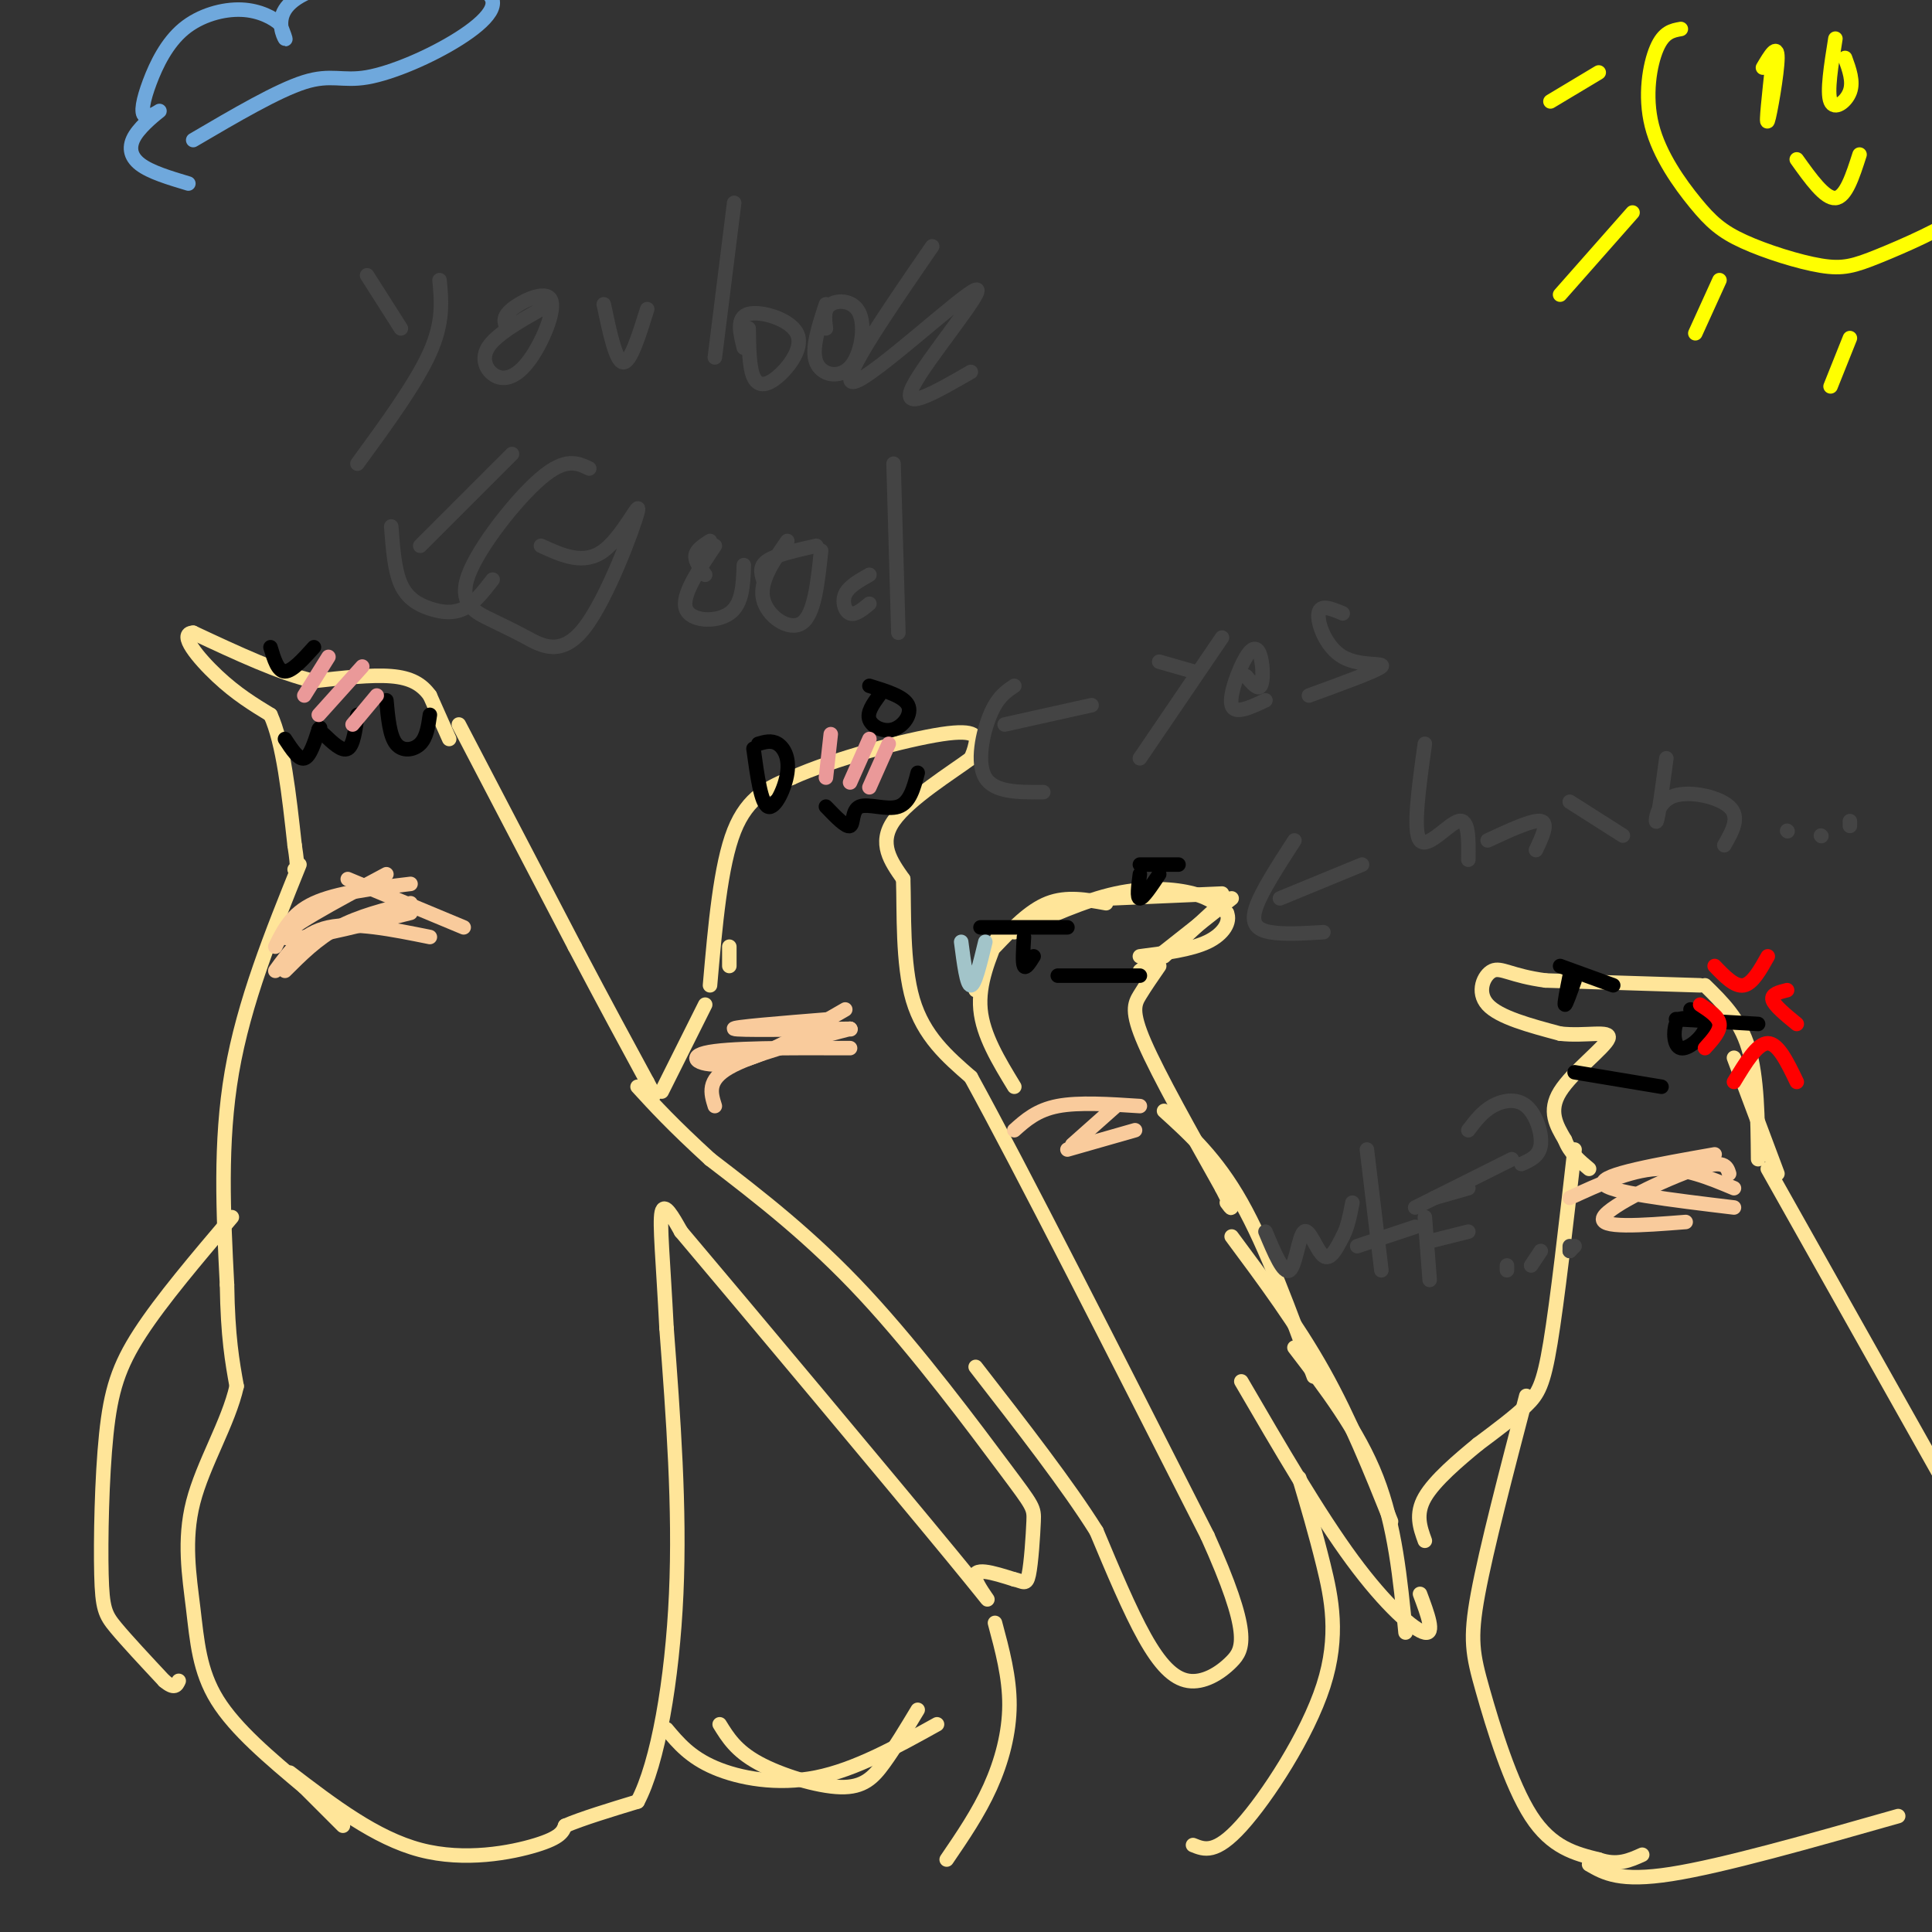 <svg viewBox='0 0 400 400' version='1.1' xmlns='http://www.w3.org/2000/svg' xmlns:xlink='http://www.w3.org/1999/xlink'><rect x="0" y="0" width="400" height="400" fill="#333333" stroke="none"/><g fill='none' stroke='#ffe599' stroke-width='3' stroke-linecap='round' stroke-linejoin='round'><path d='M93,153c0.000,0.000 -4.000,-9.000 -4,-9'/><path d='M89,144c-1.689,-2.333 -3.911,-3.667 -8,-4c-4.089,-0.333 -10.044,0.333 -16,1'/><path d='M65,141c-6.833,-1.500 -15.917,-5.750 -25,-10'/><path d='M40,131c-3.267,0.089 1.067,5.311 5,9c3.933,3.689 7.467,5.844 11,8'/><path d='M56,148c2.667,5.833 3.833,16.417 5,27'/><path d='M61,175c0.833,5.333 0.417,5.167 0,5'/><path d='M95,150c0.000,0.000 24.000,46.000 24,46'/><path d='M119,196c6.500,12.333 10.750,20.167 15,28'/><path d='M134,224c2.500,4.667 1.250,2.333 0,0'/><path d='M62,179c-5.750,14.250 -11.500,28.500 -14,43c-2.500,14.500 -1.750,29.250 -1,44'/><path d='M47,266c0.167,10.833 1.083,15.917 2,21'/><path d='M49,287c-1.707,7.596 -6.973,16.088 -9,24c-2.027,7.912 -0.815,15.246 0,22c0.815,6.754 1.233,12.930 5,19c3.767,6.070 10.884,12.035 18,18'/><path d='M63,370c4.333,4.333 6.167,6.167 8,8'/><path d='M60,367c8.867,6.778 17.733,13.556 27,16c9.267,2.444 18.933,0.556 24,-1c5.067,-1.556 5.533,-2.778 6,-4'/><path d='M117,378c3.500,-1.500 9.250,-3.250 15,-5'/><path d='M132,373c4.200,-7.889 7.200,-25.111 8,-43c0.800,-17.889 -0.600,-36.444 -2,-55'/><path d='M138,275c-0.711,-14.067 -1.489,-21.733 -1,-24c0.489,-2.267 2.244,0.867 4,4'/><path d='M141,255c13.083,15.476 43.792,52.167 56,67c12.208,14.833 5.917,7.810 5,5c-0.917,-2.810 3.542,-1.405 8,0'/><path d='M210,327c1.856,0.392 2.494,1.373 3,-1c0.506,-2.373 0.878,-8.100 1,-11c0.122,-2.900 -0.006,-2.973 -6,-11c-5.994,-8.027 -17.856,-24.008 -29,-36c-11.144,-11.992 -21.572,-19.996 -32,-28'/><path d='M147,240c-7.833,-7.167 -11.417,-11.083 -15,-15'/><path d='M48,252c-7.276,8.574 -14.552,17.148 -19,24c-4.448,6.852 -6.069,11.981 -7,21c-0.931,9.019 -1.174,21.928 -1,29c0.174,7.072 0.764,8.306 3,11c2.236,2.694 6.118,6.847 10,11'/><path d='M34,348c2.167,1.833 2.583,0.917 3,0'/><path d='M151,200c0.000,0.000 0.000,-4.000 0,-4'/><path d='M147,204c1.083,-12.417 2.167,-24.833 5,-32c2.833,-7.167 7.417,-9.083 12,-11'/><path d='M164,161c8.440,-3.821 23.542,-7.875 31,-9c7.458,-1.125 7.274,0.679 7,2c-0.274,1.321 -0.637,2.161 -1,3'/><path d='M201,157c-3.800,2.822 -12.800,8.378 -16,13c-3.200,4.622 -0.600,8.311 2,12'/><path d='M187,182c0.222,6.711 -0.222,17.489 2,25c2.222,7.511 7.111,11.756 12,16'/><path d='M201,223c10.167,18.500 29.583,56.750 49,95'/><path d='M250,318c9.147,20.270 7.514,23.443 5,26c-2.514,2.557 -5.907,4.496 -9,4c-3.093,-0.496 -5.884,-3.427 -9,-9c-3.116,-5.573 -6.558,-13.786 -10,-22'/><path d='M227,317c-5.833,-9.333 -15.417,-21.667 -25,-34'/><path d='M206,336c1.511,5.622 3.022,11.244 3,17c-0.022,5.756 -1.578,11.644 -4,17c-2.422,5.356 -5.711,10.178 -9,15'/><path d='M149,357c1.685,2.732 3.369,5.464 8,8c4.631,2.536 12.208,4.875 17,5c4.792,0.125 6.798,-1.964 9,-5c2.202,-3.036 4.601,-7.018 7,-11'/><path d='M194,357c-8.444,4.689 -16.889,9.378 -25,11c-8.111,1.622 -15.889,0.178 -21,-2c-5.111,-2.178 -7.556,-5.089 -10,-8'/><path d='M146,208c0.000,0.000 -9.000,18.000 -9,18'/><path d='M352,204c0.000,0.000 -32.000,-1.000 -32,-1'/><path d='M320,203c-7.202,-0.952 -9.208,-2.833 -11,-2c-1.792,0.833 -3.369,4.381 -1,7c2.369,2.619 8.685,4.310 15,6'/><path d='M323,214c5.190,0.619 10.667,-0.833 10,1c-0.667,1.833 -7.476,6.952 -10,11c-2.524,4.048 -0.762,7.024 1,10'/><path d='M324,236c1.000,2.667 3.000,4.333 5,6'/><path d='M353,204c3.583,3.500 7.167,7.000 9,13c1.833,6.000 1.917,14.500 2,23'/><path d='M359,219c0.000,0.000 9.000,24.000 9,24'/><path d='M366,242c0.000,0.000 36.000,64.000 36,64'/><path d='M326,238c-1.778,15.622 -3.556,31.244 -5,40c-1.444,8.756 -2.556,10.644 -5,13c-2.444,2.356 -6.222,5.178 -10,8'/><path d='M306,299c-4.000,3.289 -9.000,7.511 -11,11c-2.000,3.489 -1.000,6.244 0,9'/><path d='M316,289c-4.125,15.786 -8.250,31.571 -10,41c-1.750,9.429 -1.125,12.500 1,20c2.125,7.500 5.750,19.429 10,26c4.250,6.571 9.125,7.786 14,9'/><path d='M331,385c3.833,1.333 6.417,0.167 9,-1'/><path d='M329,386c3.167,1.833 6.333,3.667 17,2c10.667,-1.667 28.833,-6.833 47,-12'/><path d='M210,193c7.244,-3.289 14.489,-6.578 21,-8c6.511,-1.422 12.289,-0.978 16,0c3.711,0.978 5.356,2.489 7,4'/><path d='M254,189c0.822,1.822 -0.622,4.378 -4,6c-3.378,1.622 -8.689,2.311 -14,3'/><path d='M229,187c-4.083,-0.750 -8.167,-1.500 -12,0c-3.833,1.500 -7.417,5.250 -11,9'/><path d='M215,191c-3.417,0.833 -6.833,1.667 -9,4c-2.167,2.333 -3.083,6.167 -4,10'/><path d='M207,193c-2.250,5.333 -4.500,10.667 -4,16c0.500,5.333 3.750,10.667 7,16'/><path d='M236,201c0.000,0.000 19.000,-15.000 19,-15'/><path d='M230,186c0.000,0.000 23.000,-1.000 23,-1'/><path d='M254,186c0.000,0.000 -13.000,12.000 -13,12'/><path d='M240,200c-1.444,2.089 -2.889,4.178 -4,6c-1.111,1.822 -1.889,3.378 1,10c2.889,6.622 9.444,18.311 16,30'/><path d='M253,246c2.833,5.500 1.917,4.250 1,3'/><path d='M241,230c5.417,4.917 10.833,9.833 16,19c5.167,9.167 10.083,22.583 15,36'/><path d='M255,256c6.750,9.083 13.500,18.167 19,28c5.500,9.833 9.750,20.417 14,31'/><path d='M268,279c6.583,8.583 13.167,17.167 17,27c3.833,9.833 4.917,20.917 6,32'/><path d='M257,286c8.022,13.778 16.044,27.556 23,37c6.956,9.444 12.844,14.556 15,15c2.156,0.444 0.578,-3.778 -1,-8'/><path d='M269,306c1.667,5.619 3.333,11.238 5,18c1.667,6.762 3.333,14.667 0,25c-3.333,10.333 -11.667,23.095 -17,29c-5.333,5.905 -7.667,4.952 -10,4'/></g>
<g fill='none' stroke='#000000' stroke-width='3' stroke-linecap='round' stroke-linejoin='round'><path d='M80,145c0.333,3.667 0.667,7.333 2,9c1.333,1.667 3.667,1.333 5,0c1.333,-1.333 1.667,-3.667 2,-6'/><path d='M59,153c1.417,2.167 2.833,4.333 4,4c1.167,-0.333 2.083,-3.167 3,-6'/><path d='M66,151c0.500,-0.833 0.250,0.083 0,1'/><path d='M67,152c1.917,1.833 3.833,3.667 5,3c1.167,-0.667 1.583,-3.833 2,-7'/><path d='M56,134c0.750,2.500 1.500,5.000 3,5c1.500,0.000 3.750,-2.500 6,-5'/><path d='M156,155c0.780,5.685 1.560,11.369 3,12c1.440,0.631 3.542,-3.792 4,-7c0.458,-3.208 -0.726,-5.202 -2,-6c-1.274,-0.798 -2.637,-0.399 -4,0'/><path d='M171,167c2.101,2.185 4.202,4.369 5,4c0.798,-0.369 0.292,-3.292 2,-4c1.708,-0.708 5.631,0.798 8,0c2.369,-0.798 3.185,-3.899 4,-7'/><path d='M182,144c-1.274,1.762 -2.548,3.524 -2,5c0.548,1.476 2.917,2.667 5,2c2.083,-0.667 3.881,-3.190 3,-5c-0.881,-1.810 -4.440,-2.905 -8,-4'/><path d='M203,192c0.000,0.000 18.000,0.000 18,0'/><path d='M212,194c-0.167,2.667 -0.333,5.333 0,6c0.333,0.667 1.167,-0.667 2,-2'/><path d='M219,202c0.000,0.000 17.000,0.000 17,0'/><path d='M236,179c0.000,0.000 8.000,0.000 8,0'/><path d='M236,181c-0.333,2.500 -0.667,5.000 0,5c0.667,0.000 2.333,-2.500 4,-5'/><path d='M347,211c0.000,0.000 17.000,1.000 17,1'/><path d='M326,222c0.000,0.000 18.000,3.000 18,3'/><path d='M323,200c0.000,0.000 11.000,4.000 11,4'/><path d='M350,211c-1.214,-0.238 -2.429,-0.476 -3,1c-0.571,1.476 -0.500,4.667 1,5c1.500,0.333 4.429,-2.190 5,-4c0.571,-1.810 -1.214,-2.905 -3,-4'/><path d='M326,203c-0.917,2.583 -1.833,5.167 -2,5c-0.167,-0.167 0.417,-3.083 1,-6'/></g>
<g fill='none' stroke='#f9cb9c' stroke-width='3' stroke-linecap='round' stroke-linejoin='round'><path d='M72,182c0.000,0.000 24.000,10.000 24,10'/><path d='M89,194c-7.833,-1.583 -15.667,-3.167 -21,-2c-5.333,1.167 -8.167,5.083 -11,9'/><path d='M59,201c3.333,-3.333 6.667,-6.667 11,-9c4.333,-2.333 9.667,-3.667 15,-5'/><path d='M85,189c-12.583,3.167 -25.167,6.333 -26,5c-0.833,-1.333 10.083,-7.167 21,-13'/><path d='M85,183c-7.667,0.917 -15.333,1.833 -20,4c-4.667,2.167 -6.333,5.583 -8,9'/><path d='M176,217c-12.822,-0.044 -25.644,-0.089 -30,1c-4.356,1.089 -0.244,3.311 6,2c6.244,-1.311 14.622,-6.156 23,-11'/><path d='M176,213c-11.667,0.167 -23.333,0.333 -24,0c-0.667,-0.333 9.667,-1.167 20,-2'/><path d='M176,213c0.000,0.000 0.100,0.100 0.1,0.1'/><path d='M176,213c-10.167,2.667 -20.333,5.333 -25,8c-4.667,2.667 -3.833,5.333 -3,8'/><path d='M235,234c0.000,0.000 -14.000,4.000 -14,4'/><path d='M222,237c0.000,0.000 9.000,-8.000 9,-8'/><path d='M236,229c-6.333,-0.417 -12.667,-0.833 -17,0c-4.333,0.833 -6.667,2.917 -9,5'/><path d='M349,253c-9.133,0.711 -18.267,1.422 -17,-1c1.267,-2.422 12.933,-7.978 19,-10c6.067,-2.022 6.533,-0.511 7,1'/><path d='M359,250c-13.167,-1.583 -26.333,-3.167 -27,-5c-0.667,-1.833 11.167,-3.917 23,-6'/><path d='M359,246c-5.167,-2.167 -10.333,-4.333 -16,-4c-5.667,0.333 -11.833,3.167 -18,6'/></g>
<g fill='none' stroke='#444444' stroke-width='3' stroke-linecap='round' stroke-linejoin='round'><path d='M106,94c0.000,0.000 -19.000,19.000 -19,19'/><path d='M81,109c0.339,4.542 0.679,9.083 2,12c1.321,2.917 3.625,4.208 6,5c2.375,0.792 4.821,1.083 7,0c2.179,-1.083 4.089,-3.542 6,-6'/><path d='M76,57c0.000,0.000 7.000,11.000 7,11'/><path d='M91,58c0.417,4.333 0.833,8.667 -2,15c-2.833,6.333 -8.917,14.667 -15,23'/><path d='M112,64c-4.712,2.680 -9.425,5.361 -11,8c-1.575,2.639 -0.013,5.238 2,6c2.013,0.762 4.478,-0.311 7,-4c2.522,-3.689 5.102,-9.993 4,-12c-1.102,-2.007 -5.886,0.284 -8,2c-2.114,1.716 -1.557,2.858 -1,4'/><path d='M125,63c1.250,5.917 2.500,11.833 4,12c1.500,0.167 3.250,-5.417 5,-11'/><path d='M152,42c0.000,0.000 -4.000,32.000 -4,32'/><path d='M155,68c0.056,3.997 0.112,7.994 1,10c0.888,2.006 2.609,2.022 5,0c2.391,-2.022 5.451,-6.083 4,-9c-1.451,-2.917 -7.415,-4.691 -10,-4c-2.585,0.691 -1.793,3.845 -1,7'/><path d='M171,63c-1.531,4.649 -3.062,9.298 -2,12c1.062,2.702 4.718,3.456 7,1c2.282,-2.456 3.191,-8.123 2,-11c-1.191,-2.877 -4.483,-2.965 -6,-2c-1.517,0.965 -1.258,2.982 -1,5'/><path d='M193,51c-10.048,14.595 -20.095,29.190 -16,28c4.095,-1.190 22.333,-18.167 25,-19c2.667,-0.833 -10.238,14.476 -13,20c-2.762,5.524 4.619,1.262 12,-3'/><path d='M112,113c4.452,2.034 8.905,4.068 13,1c4.095,-3.068 7.833,-11.239 7,-8c-0.833,3.239 -6.238,17.889 -11,24c-4.762,6.111 -8.881,3.685 -12,2c-3.119,-1.685 -5.238,-2.627 -8,-4c-2.762,-1.373 -6.167,-3.177 -4,-9c2.167,-5.823 9.905,-15.664 15,-20c5.095,-4.336 7.548,-3.168 10,-2'/><path d='M148,113c-3.467,5.156 -6.933,10.311 -6,13c0.933,2.689 6.267,2.911 9,1c2.733,-1.911 2.867,-5.956 3,-10'/><path d='M147,112c-1.417,0.917 -2.833,1.833 -3,3c-0.167,1.167 0.917,2.583 2,4'/><path d='M163,112c-2.911,4.178 -5.822,8.356 -5,12c0.822,3.644 5.378,6.756 8,5c2.622,-1.756 3.311,-8.378 4,-15'/><path d='M169,113c-4.083,0.917 -8.167,1.833 -10,3c-1.833,1.167 -1.417,2.583 -1,4'/><path d='M180,119c-2.133,1.200 -4.267,2.400 -5,4c-0.733,1.600 -0.067,3.600 1,4c1.067,0.400 2.533,-0.800 4,-2'/><path d='M185,96c0.000,0.000 1.000,35.000 1,35'/><path d='M226,146c0.000,0.000 -18.000,4.000 -18,4'/><path d='M210,142c-1.733,1.156 -3.467,2.311 -5,6c-1.533,3.689 -2.867,9.911 -1,13c1.867,3.089 6.933,3.044 12,3'/><path d='M240,137c0.000,0.000 7.000,2.000 7,2'/><path d='M253,132c0.000,0.000 -17.000,25.000 -17,25'/><path d='M258,140c1.212,1.443 2.424,2.887 3,2c0.576,-0.887 0.515,-4.104 0,-6c-0.515,-1.896 -1.485,-2.472 -3,0c-1.515,2.472 -3.576,7.992 -3,10c0.576,2.008 3.788,0.504 7,-1'/><path d='M278,127c-2.351,-0.994 -4.702,-1.988 -5,0c-0.298,1.988 1.458,6.958 5,9c3.542,2.042 8.869,1.155 8,2c-0.869,0.845 -7.935,3.423 -15,6'/><path d='M265,186c0.000,0.000 17.000,-7.000 17,-7'/><path d='M268,174c-3.467,5.356 -6.933,10.711 -8,14c-1.067,3.289 0.267,4.511 3,5c2.733,0.489 6.867,0.244 11,0'/><path d='M295,154c-1.267,9.067 -2.533,18.133 -1,20c1.533,1.867 5.867,-3.467 8,-4c2.133,-0.533 2.067,3.733 2,8'/><path d='M308,174c4.667,-2.167 9.333,-4.333 11,-4c1.667,0.333 0.333,3.167 -1,6'/><path d='M325,166c0.000,0.000 11.000,7.000 11,7'/><path d='M345,157c-0.821,6.071 -1.643,12.143 -2,13c-0.357,0.857 -0.250,-3.500 3,-5c3.250,-1.500 9.643,-0.143 12,2c2.357,2.143 0.679,5.071 -1,8'/><path d='M313,240c0.000,0.000 -20.000,10.000 -20,10'/><path d='M304,234c1.435,-1.899 2.869,-3.798 5,-5c2.131,-1.202 4.958,-1.708 7,0c2.042,1.708 3.298,5.631 3,8c-0.298,2.369 -2.149,3.185 -4,4'/><path d='M262,255c1.869,4.458 3.738,8.917 5,8c1.262,-0.917 1.917,-7.208 3,-8c1.083,-0.792 2.595,3.917 4,5c1.405,1.083 2.702,-1.458 4,-4'/><path d='M278,256c1.000,-1.833 1.500,-4.417 2,-7'/><path d='M283,238c0.000,0.000 3.000,25.000 3,25'/><path d='M281,258c0.000,0.000 12.000,-4.000 12,-4'/><path d='M295,252c0.000,0.000 1.000,13.000 1,13'/><path d='M297,248c0.000,0.000 7.000,-2.000 7,-2'/><path d='M296,257c0.000,0.000 8.000,-2.000 8,-2'/><path d='M312,263c0.000,0.000 0.000,-1.000 0,-1'/><path d='M317,262c0.000,0.000 2.000,-3.000 2,-3'/><path d='M325,259c0.000,0.000 0.000,-1.000 0,-1'/><path d='M325,259c0.000,0.000 1.000,-1.000 1,-1'/><path d='M370,172c0.000,0.000 0.100,0.100 0.1,0.1'/><path d='M377,173c0.000,0.000 0.100,0.100 0.1,0.1'/><path d='M383,170c0.000,0.000 0.000,1.000 0,1'/></g>
<g fill='none' stroke='#ea9999' stroke-width='3' stroke-linecap='round' stroke-linejoin='round'><path d='M68,136c0.000,0.000 -5.000,8.000 -5,8'/><path d='M75,138c0.000,0.000 -9.000,10.000 -9,10'/><path d='M78,144c0.000,0.000 -5.000,6.000 -5,6'/><path d='M172,152c0.000,0.000 -1.000,9.000 -1,9'/><path d='M180,153c0.000,0.000 -4.000,9.000 -4,9'/><path d='M184,154c0.000,0.000 -4.000,9.000 -4,9'/></g>
<g fill='none' stroke='#a2c4c9' stroke-width='3' stroke-linecap='round' stroke-linejoin='round'><path d='M199,195c0.583,4.500 1.167,9.000 2,9c0.833,0.000 1.917,-4.500 3,-9'/></g>
<g fill='none' stroke='#ff0000' stroke-width='3' stroke-linecap='round' stroke-linejoin='round'><path d='M355,200c2.083,2.167 4.167,4.333 6,4c1.833,-0.333 3.417,-3.167 5,-6'/><path d='M370,205c-1.667,0.417 -3.333,0.833 -3,2c0.333,1.167 2.667,3.083 5,5'/><path d='M352,208c1.917,1.250 3.833,2.500 4,4c0.167,1.500 -1.417,3.250 -3,5'/><path d='M359,224c2.417,-4.000 4.833,-8.000 7,-8c2.167,0.000 4.083,4.000 6,8'/></g>
<g fill='none' stroke='#ffff00' stroke-width='3' stroke-linecap='round' stroke-linejoin='round'><path d='M348,6c-1.778,0.310 -3.556,0.620 -5,4c-1.444,3.380 -2.555,9.829 -1,16c1.555,6.171 5.776,12.062 9,16c3.224,3.938 5.449,5.923 10,8c4.551,2.077 11.426,4.248 16,5c4.574,0.752 6.847,0.087 12,-2c5.153,-2.087 13.187,-5.596 18,-9c4.813,-3.404 6.407,-6.702 8,-10'/><path d='M367,13c-0.711,6.556 -1.422,13.111 -1,12c0.422,-1.111 1.978,-9.889 2,-13c0.022,-3.111 -1.489,-0.556 -3,2'/><path d='M380,8c-0.889,5.556 -1.778,11.111 -1,13c0.778,1.889 3.222,0.111 4,-2c0.778,-2.111 -0.111,-4.556 -1,-7'/><path d='M372,33c2.917,4.083 5.833,8.167 8,8c2.167,-0.167 3.583,-4.583 5,-9'/><path d='M338,44c0.000,0.000 -15.000,17.000 -15,17'/><path d='M356,58c0.000,0.000 -5.000,11.000 -5,11'/><path d='M383,70c0.000,0.000 -4.000,10.000 -4,10'/><path d='M331,15c0.000,0.000 -10.000,6.000 -10,6'/></g>
<g fill='none' stroke='#6fa8dc' stroke-width='3' stroke-linecap='round' stroke-linejoin='round'><path d='M40,29c8.737,-5.127 17.473,-10.254 23,-12c5.527,-1.746 7.843,-0.112 13,-1c5.157,-0.888 13.155,-4.298 19,-8c5.845,-3.702 9.536,-7.696 5,-10c-4.536,-2.304 -17.298,-2.916 -26,-2c-8.702,0.916 -13.343,3.362 -15,6c-1.657,2.638 -0.331,5.468 0,6c0.331,0.532 -0.335,-1.234 -1,-3'/><path d='M58,5c-1.343,-1.240 -4.200,-2.841 -8,-3c-3.800,-0.159 -8.542,1.124 -12,4c-3.458,2.876 -5.630,7.347 -7,11c-1.370,3.653 -1.936,6.490 -1,7c0.936,0.510 3.375,-1.307 3,-1c-0.375,0.307 -3.562,2.736 -5,5c-1.438,2.264 -1.125,4.361 1,6c2.125,1.639 6.063,2.819 10,4'/></g>
</svg>